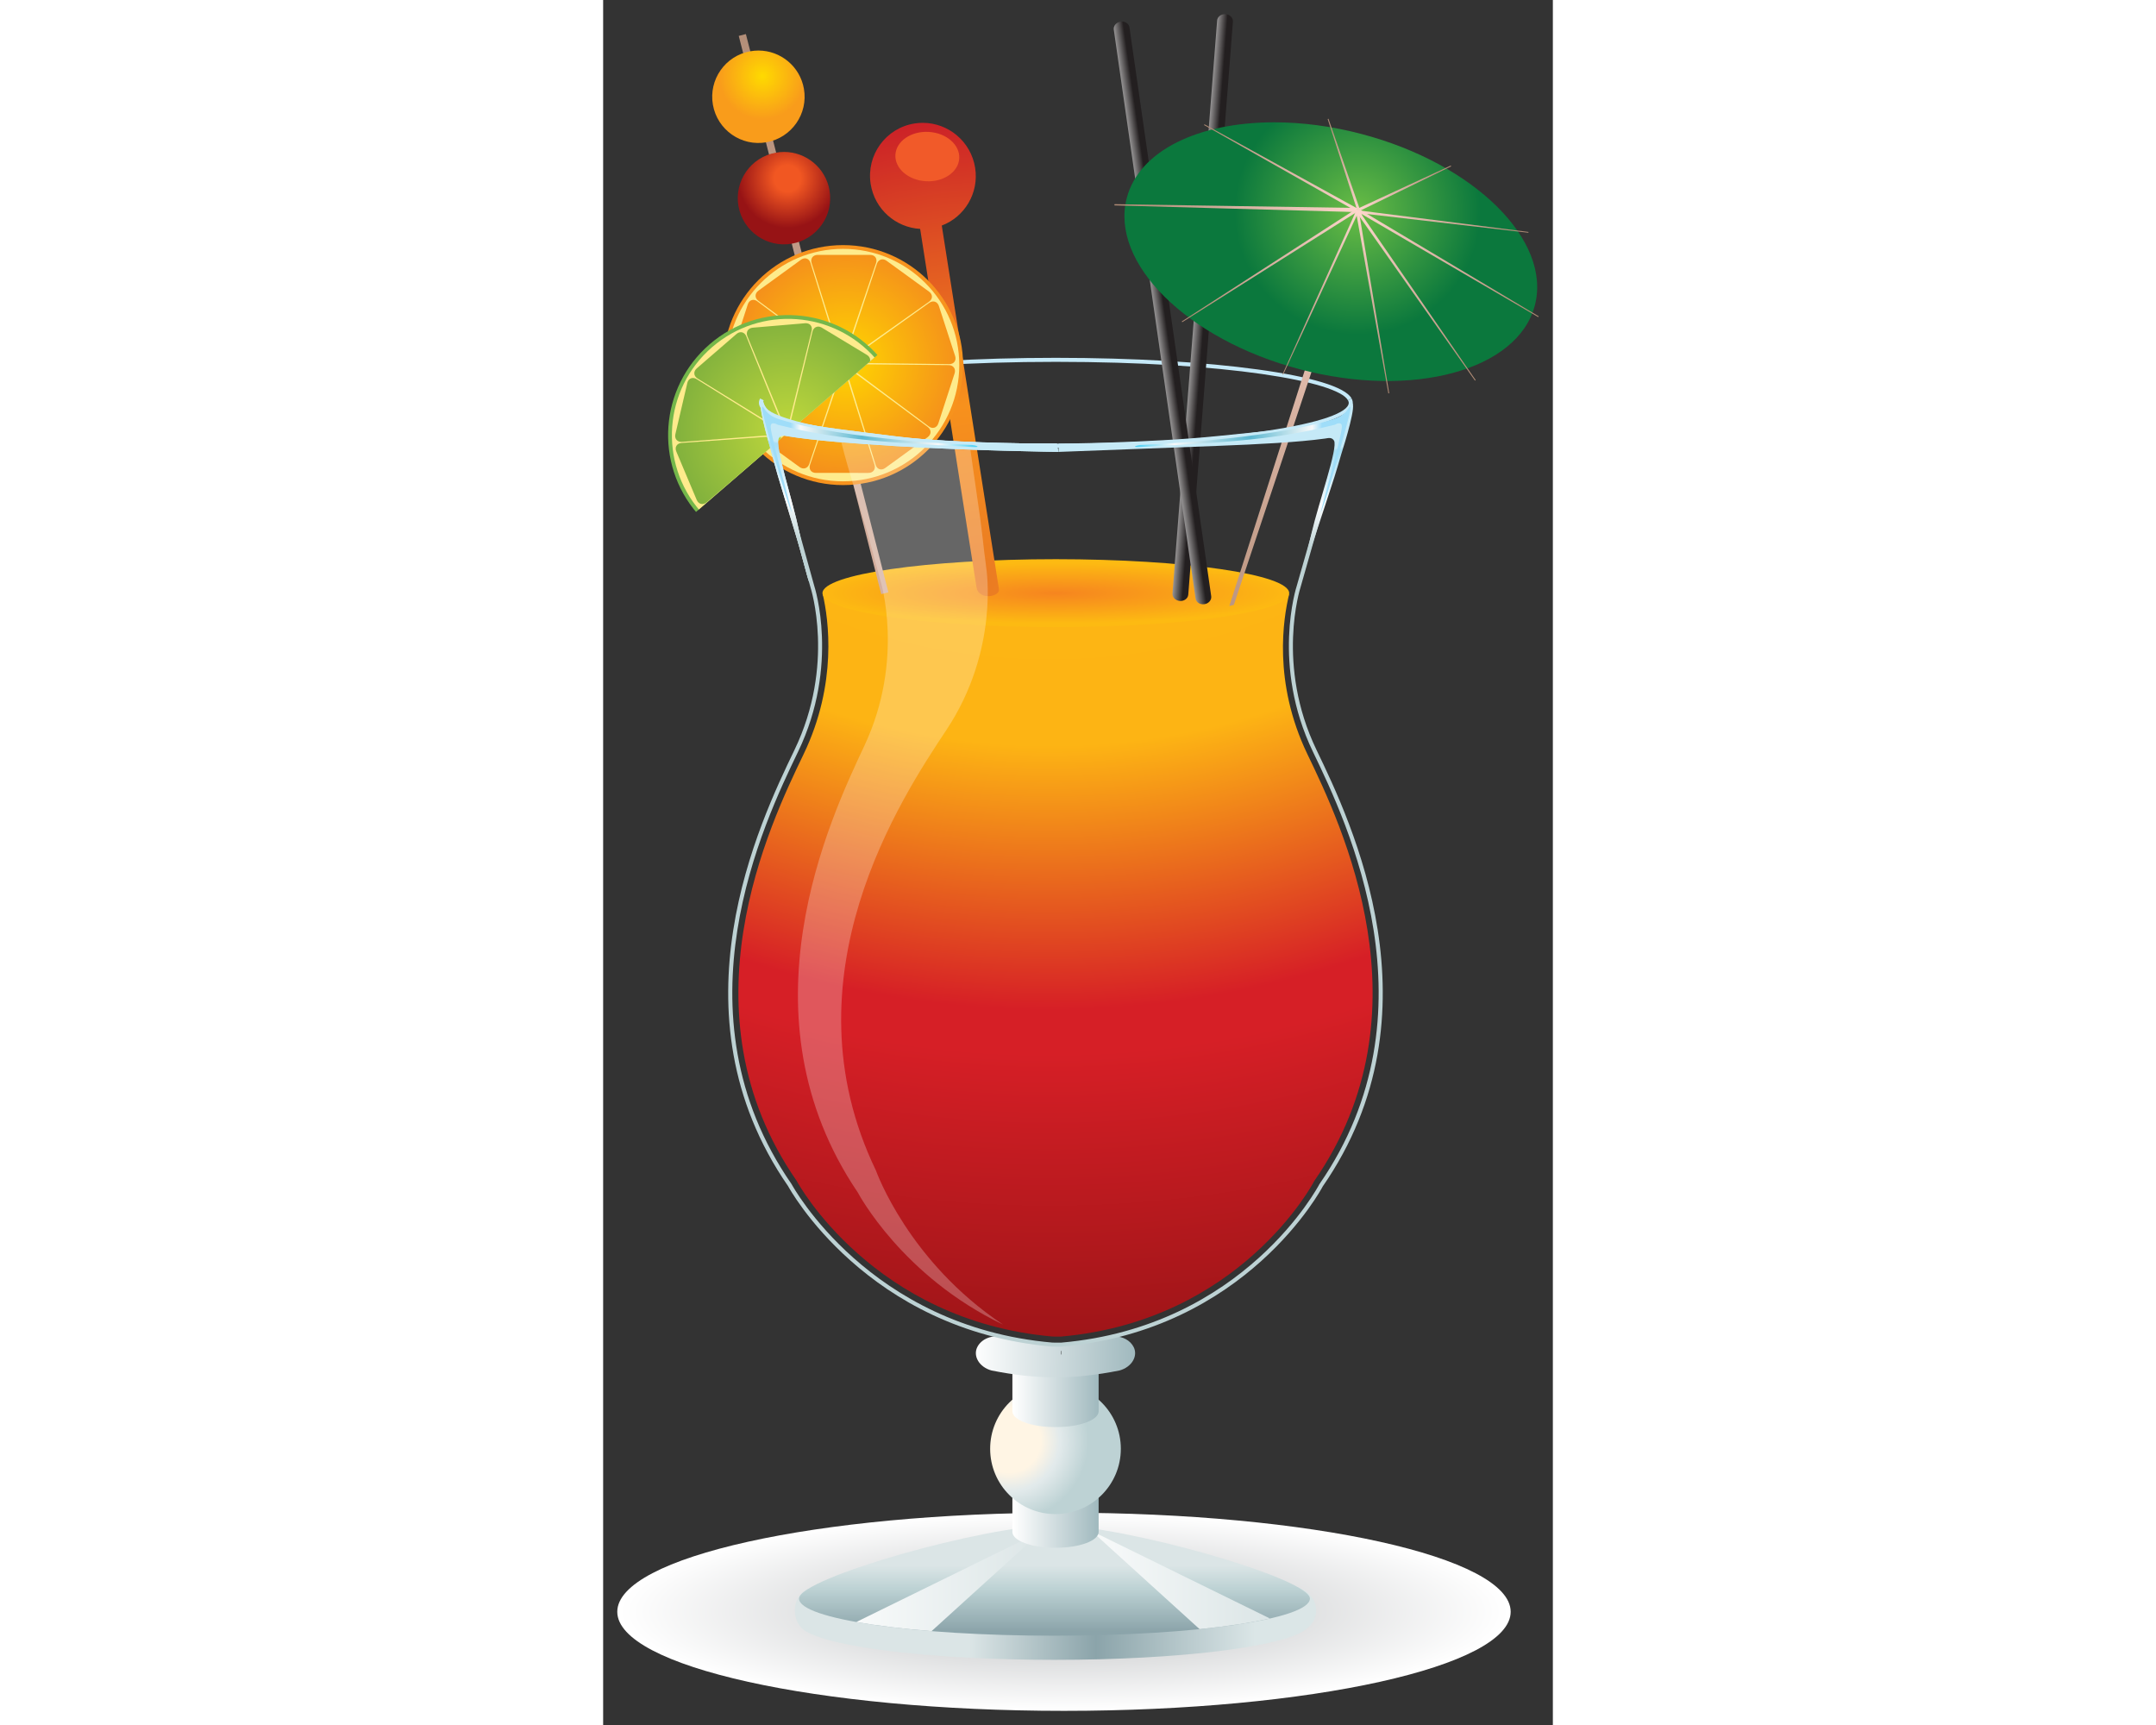 <?xml version="1.0" encoding="UTF-8"?>
<svg width="100mm" height="80mm"  version="1.1" viewBox="0 0 335.599 609.49" xml:space="preserve" xmlns="http://www.w3.org/2000/svg"><rect x="0" y="0" width="335.599" height="609.49" fill="#333333" stroke="none"/><defs><clipPath id="bz"><path d="m122.5 38.139c0-15.465 56.536-28.002 126.28-28.002 69.743 0 126.28 12.537 126.28 28.002 0 15.466-56.535 28.004-126.28 28.004-69.741 0-126.28-12.538-126.28-28.004"/></clipPath><radialGradient id="u" cx="0" cy="0" r="1" gradientTransform="matrix(126.28 0 0 -28.003 248.78 38.14)" gradientUnits="userSpaceOnUse"><stop stop-color="#bcbec0" offset="0"/><stop stop-color="#fff" offset="1"/></radialGradient><clipPath id="cd"><path d="m178.2 44.916c-3.042 0-5.509-2.897-5.509-6.47 0-2.702 1.413-5.016 3.418-5.983 7.937-4.546 36.259-7.91 69.989-7.91 35.257 0 64.594 3.676 70.928 8.535 1.861 1.272 3.06 3.238 3.06 5.449 0 3.837-3.595 6.946-8.029 6.946l-133.86-0.567z"/></clipPath><linearGradient id="cv" x2="1" gradientTransform="matrix(135.67 -.758 -.758 -135.67 184.91 35.54)" gradientUnits="userSpaceOnUse"><stop stop-color="#dbe5e6" offset="0"/><stop stop-color="#dbe5e6" offset=".005"/><stop stop-color="#dbe5e6" offset=".06"/><stop stop-color="#dbe5e6" offset=".274"/><stop stop-color="#8ba4aa" offset=".538"/><stop stop-color="#dbe6e7" offset=".87"/><stop stop-color="#dbe6e7" offset="1"/></linearGradient><clipPath id="ce"><path d="m173.88 41.877c0-5.8 32.329-10.503 72.212-10.503 39.88 0 72.212 4.703 72.212 10.503 0 5.802-52.863 20.737-72.212 20.737-19.348 0-72.212-14.935-72.212-20.737"/></clipPath><linearGradient id="dg" x2="1" gradientTransform="matrix(0 -19.009 -19.009 0 246.09 51.704)" gradientUnits="userSpaceOnUse"><stop stop-color="#dbe5e6" offset="0"/><stop stop-color="#dbe5e6" offset=".005"/><stop stop-color="#dbe5e6" offset=".028"/><stop stop-color="#bdd2d4" offset=".368"/><stop stop-color="#bdd2d4" offset=".372"/><stop stop-color="#8ba4aa" offset="1"/></linearGradient><clipPath id="ch"><path d="m190.07 35.253c5.864-1.048 13.085-1.928 21.28-2.584l31.233 28.348-52.513-25.764z"/></clipPath><linearGradient id="cj" x2="1" gradientTransform="matrix(183.52 0 0 -183.52 177.07 46.844)" gradientUnits="userSpaceOnUse"><stop stop-color="#fff" offset="0"/><stop stop-color="#fff" offset=".005"/><stop stop-color="#dbe5e6" offset=".361"/><stop stop-color="#dbe5e6" offset=".368"/><stop stop-color="#8ba4aa" offset=".972"/><stop stop-color="#8ba4aa" offset=".973"/><stop stop-color="#8ba4aa" offset="1"/></linearGradient><linearGradient id="cl" x2="1" gradientTransform="matrix(176.48 0 0 -176.48 244.02 47.127)" gradientUnits="userSpaceOnUse"><stop stop-color="#fff" offset="0"/><stop stop-color="#fff" offset=".005"/><stop stop-color="#dbe5e6" offset=".361"/><stop stop-color="#dbe5e6" offset=".368"/><stop stop-color="#8ba4aa" offset=".972"/><stop stop-color="#8ba4aa" offset=".973"/><stop stop-color="#8ba4aa" offset="1"/></linearGradient><linearGradient id="co" x2="1" gradientTransform="matrix(24.375 0 0 -24.375 234.2 67.867)" gradientUnits="userSpaceOnUse"><stop stop-color="#fff" offset="0"/><stop stop-color="#fff" offset=".007"/><stop stop-color="#a0b9be" offset="1"/></linearGradient><radialGradient id="t" cx="0" cy="0" r="1" gradientTransform="matrix(47.749 0 0 -47.749 233.14 86.569)" gradientUnits="userSpaceOnUse"><stop stop-color="#fff5e4" offset="0"/><stop stop-color="#fff5e4" offset=".19"/><stop stop-color="#e2eaeb" offset=".302"/><stop stop-color="#e2eaeb" offset=".305"/><stop stop-color="#bdd2d4" offset=".473"/><stop stop-color="#bdd2d4" offset=".549"/><stop stop-color="#bdd2d4" offset="1"/></radialGradient><linearGradient id="cp" x2="1" gradientTransform="matrix(24.375 0 0 -24.375 234.2 101.97)" gradientUnits="userSpaceOnUse"><stop stop-color="#fff" offset="0"/><stop stop-color="#fff" offset=".007"/><stop stop-color="#a0b9be" offset="1"/></linearGradient><linearGradient id="cq" x2="1" gradientTransform="matrix(46.234 -.758 -.758 -46.234 222.8 110.72)" gradientUnits="userSpaceOnUse"><stop stop-color="#fff" offset="0"/><stop stop-color="#fff" offset=".007"/><stop stop-color="#a0b9be" offset="1"/></linearGradient><clipPath id="ca"><path d="m0 500h500v-500h-500v500z"/></clipPath><radialGradient id="v" cx="0" cy="0" r="1" gradientTransform="matrix(-1.53e-5 -368.39 -368.39 1.53e-5 244.71 479.18)" gradientUnits="userSpaceOnUse"><stop stop-color="#fdba12" offset="0"/><stop stop-color="#fdb414" offset=".511"/><stop stop-color="#fdb414" offset=".534"/><stop stop-color="#d61f26" offset=".735"/><stop stop-color="#d61f26" offset=".755"/><stop stop-color="#d61f26" offset=".768"/><stop stop-color="#9b1417" offset="1"/></radialGradient><clipPath id="cb"><path d="m0 500h500v-500h-500v500z"/></clipPath><radialGradient id="w" cx="0" cy="0" r="1" gradientTransform="matrix(68.889 0 0 -8.716 246.47 326.07)" gradientUnits="userSpaceOnUse"><stop stop-color="#f6851f" offset="0"/><stop stop-color="#fdba12" offset=".981"/><stop stop-color="#fdba12" offset="1"/></radialGradient><clipPath id="cc"><path d="m0 500h500v-500h-500v500z"/></clipPath><linearGradient id="cr" x2="1" gradientTransform="matrix(5.569 -.434 -.561 -7.191 283.09 407.18)" gradientUnits="userSpaceOnUse"><stop stop-color="#fff" offset="0"/><stop stop-color="#231f20" offset="1"/><stop stop-color="#231f20" offset="1"/></linearGradient><linearGradient id="cs" x2="1" gradientTransform="matrix(5.53 .795 1.026 -7.141 271.76 404.58)" gradientUnits="userSpaceOnUse"><stop stop-color="#fff" offset="0"/><stop stop-color="#231f20" offset="1"/><stop stop-color="#231f20" offset="1"/></linearGradient><linearGradient id="ct" x2="1" gradientTransform="matrix(-45.418 -143.3 138.01 -66.083 336.06 445.32)" gradientUnits="userSpaceOnUse"><stop stop-color="#fcd6cb" offset="0"/><stop stop-color="#fcd6cb" offset=".001"/><stop stop-color="#b18c76" offset="1"/></linearGradient><radialGradient id="x" cx="0" cy="0" r="1" gradientTransform="matrix(7.467 -33.953 -33.953 -7.467 331.76 433.88)" gradientUnits="userSpaceOnUse"><stop stop-color="#6abd45" offset="0"/><stop stop-color="#0b783d" offset="1"/></radialGradient><linearGradient id="cu" x2="1" gradientTransform="matrix(8.114 -49.429 -46.802 -7.632 331.83 433.84)" gradientUnits="userSpaceOnUse"><stop stop-color="#fcd6cb" offset="0"/><stop stop-color="#fcd6cb" offset=".001"/><stop stop-color="#b18c76" offset="1"/></linearGradient><linearGradient id="cw" x2="1" gradientTransform="matrix(25.252 11.531 20.12 -42.938 332.1 434.52)" gradientUnits="userSpaceOnUse"><stop stop-color="#fcd6cb" offset="0"/><stop stop-color="#fcd6cb" offset=".001"/><stop stop-color="#b18c76" offset="1"/></linearGradient><linearGradient id="cx" x2="1" gradientTransform="matrix(-8.423 26.451 45.039 14.826 332.53 432.76)" gradientUnits="userSpaceOnUse"><stop stop-color="#fcd6cb" offset="0"/><stop stop-color="#fcd6cb" offset=".001"/><stop stop-color="#b18c76" offset="1"/></linearGradient><linearGradient id="cy" x2="1" gradientTransform="matrix(-65.932 .844 -10.192 -66.338 331.46 434.46)" gradientUnits="userSpaceOnUse"><stop stop-color="#fcd6cb" offset="0"/><stop stop-color="#fcd6cb" offset=".001"/><stop stop-color="#b18c76" offset="1"/></linearGradient><linearGradient id="cz" x2="1" gradientTransform="matrix(46.86 -6.067 4.403 -43.461 331.43 434.02)" gradientUnits="userSpaceOnUse"><stop stop-color="#fcd6cb" offset="0"/><stop stop-color="#fcd6cb" offset=".001"/><stop stop-color="#b18c76" offset="1"/></linearGradient><linearGradient id="da" x2="1" gradientTransform="matrix(-41.49 22.688 -35.99 -33.576 331.25 434.66)" gradientUnits="userSpaceOnUse"><stop stop-color="#fcd6cb" offset="0"/><stop stop-color="#fcd6cb" offset=".001"/><stop stop-color="#b18c76" offset="1"/></linearGradient><linearGradient id="db" x2="1" gradientTransform="matrix(48.371 -29.008 -24.515 -40.594 332.49 434.03)" gradientUnits="userSpaceOnUse"><stop stop-color="#fcd6cb" offset="0"/><stop stop-color="#fcd6cb" offset=".001"/><stop stop-color="#b18c76" offset="1"/></linearGradient><linearGradient id="dc" x2="1" gradientTransform="matrix(-47.415 -30.746 25.872 -39.955 331.59 434.4)" gradientUnits="userSpaceOnUse"><stop stop-color="#fcd6cb" offset="0"/><stop stop-color="#fcd6cb" offset=".001"/><stop stop-color="#b18c76" offset="1"/></linearGradient><linearGradient id="dd" x2="1" gradientTransform="matrix(-19.949 -44.578 37.551 -17.564 331.64 434.03)" gradientUnits="userSpaceOnUse"><stop stop-color="#fcd6cb" offset="0"/><stop stop-color="#fcd6cb" offset=".001"/><stop stop-color="#b18c76" offset="1"/></linearGradient><linearGradient id="de" x2="1" gradientTransform="matrix(31.953 -45.162 39.491 26.07 332.18 433.32)" gradientUnits="userSpaceOnUse"><stop stop-color="#fcd6cb" offset="0"/><stop stop-color="#fcd6cb" offset=".001"/><stop stop-color="#b18c76" offset="1"/></linearGradient><radialGradient id="y" cx="0" cy="0" r="1" gradientTransform="matrix(129.81 -7.328 -7.328 -129.81 226.25 329.88)" gradientUnits="userSpaceOnUse"><stop stop-color="#ea7b22" offset="0"/><stop stop-color="#ea7b22" offset=".003"/><stop stop-color="#f7911d" offset=".382"/><stop stop-color="#f7911d" offset=".384"/><stop stop-color="#cc2227" offset="1"/></radialGradient><clipPath id="cf"><path d="m0 500h500v-500h-500v500z"/></clipPath><linearGradient id="df" x2="1" gradientTransform="matrix(94.267 61.024 60.865 -96.586 107.77 359.48)" gradientUnits="userSpaceOnUse"><stop stop-color="#fcd6cb" offset="0"/><stop stop-color="#fcd6cb" offset=".001"/><stop stop-color="#b18c76" offset="1"/></linearGradient><radialGradient id="z" cx="0" cy="0" r="1" gradientTransform="matrix(13.792 2.443 2.443 -13.792 170.62 443.29)" gradientUnits="userSpaceOnUse"><stop stop-color="#f15722" offset="0"/><stop stop-color="#f15722" offset=".265"/><stop stop-color="#f15722" offset=".266"/><stop stop-color="#971315" offset="1"/></radialGradient><radialGradient id="ac" cx="0" cy="0" r="1" gradientTransform="matrix(12.005 2.127 2.127 -12.005 163.53 472.2)" gradientUnits="userSpaceOnUse"><stop stop-color="#feda00" offset="0"/><stop stop-color="#feda00" offset=".001"/><stop stop-color="#f99c1b" offset="1"/></radialGradient><clipPath id="cg"><path d="m0 500h500v-500h-500v500z"/></clipPath><radialGradient id="d" cx="0" cy="0" r="1" gradientTransform="matrix(50.042 .355 .355 -50.042 187.24 391.24)" gradientUnits="userSpaceOnUse"><stop stop-color="#ffd600" offset="0"/><stop stop-color="#f06f28" offset=".939"/><stop stop-color="#f06f28" offset="1"/></radialGradient><radialGradient id="ad" cx="0" cy="0" r="1" gradientTransform="matrix(50.046 .355 .355 -50.046 187.24 391.24)" gradientUnits="userSpaceOnUse"><stop stop-color="#ffd600" offset="0"/><stop stop-color="#f06f28" offset=".939"/><stop stop-color="#f06f28" offset="1"/></radialGradient><radialGradient id="g" cx="0" cy="0" r="1" gradientTransform="matrix(50.044 .355 .355 -50.044 187.24 391.24)" gradientUnits="userSpaceOnUse"><stop stop-color="#ffd600" offset="0"/><stop stop-color="#f06f28" offset=".939"/><stop stop-color="#f06f28" offset="1"/></radialGradient><radialGradient id="e" cx="0" cy="0" r="1" gradientTransform="matrix(50.043 .355 .355 -50.043 187.24 391.24)" gradientUnits="userSpaceOnUse"><stop stop-color="#ffd600" offset="0"/><stop stop-color="#f06f28" offset=".939"/><stop stop-color="#f06f28" offset="1"/></radialGradient><radialGradient id="ck" cx="0" cy="0" r="1" gradientTransform="matrix(50.042 .355 .355 -50.042 187.24 391.24)" gradientUnits="userSpaceOnUse"><stop stop-color="#ffd600" offset="0"/><stop stop-color="#f06f28" offset=".939"/><stop stop-color="#f06f28" offset="1"/></radialGradient><clipPath id="ci"><path d="m114.68 369.84 23.176-26.791 65.092 56.309-23.177 26.79-65.091-56.308z"/></clipPath><radialGradient id="c" cx="0" cy="0" r="1" gradientTransform="matrix(37.614 33.008 33.008 -37.614 171.01 371.88)" gradientUnits="userSpaceOnUse"><stop stop-color="#bed73b" offset="0"/><stop stop-color="#bed73b" offset=".019"/><stop stop-color="#609c3f" offset="1"/></radialGradient><radialGradient id="dh" cx="0" cy="0" r="1" gradientTransform="matrix(37.617 33.01 33.01 -37.617 171.01 371.88)" gradientUnits="userSpaceOnUse"><stop stop-color="#bed73b" offset="0"/><stop stop-color="#bed73b" offset=".019"/><stop stop-color="#609c3f" offset="1"/></radialGradient><clipPath id="bs"><path d="m114.68 369.84 23.176-26.791 65.092 56.309-23.177 26.79-65.091-56.308z"/></clipPath><radialGradient id="di" cx="0" cy="0" r="1" gradientTransform="matrix(37.613 33.007 33.007 -37.613 171.01 371.88)" gradientUnits="userSpaceOnUse"><stop stop-color="#bed73b" offset="0"/><stop stop-color="#bed73b" offset=".019"/><stop stop-color="#609c3f" offset="1"/></radialGradient><clipPath id="bt"><path d="m114.68 369.84 23.176-26.791 65.092 56.309-23.177 26.79-65.091-56.308z"/></clipPath><clipPath id="bu"><path d="m114.68 369.84 23.176-26.791 65.092 56.309-23.177 26.79-65.091-56.308z"/></clipPath><clipPath id="bv"><path d="m114.68 369.84 23.176-26.791 65.092 56.309-23.177 26.79-65.091-56.308z"/></clipPath><radialGradient id="f" cx="0" cy="0" r="1" gradientTransform="matrix(37.615 33.009 33.009 -37.615 171.01 371.88)" gradientUnits="userSpaceOnUse"><stop stop-color="#bed73b" offset="0"/><stop stop-color="#bed73b" offset=".019"/><stop stop-color="#609c3f" offset="1"/></radialGradient><clipPath id="bw"><path d="m114.68 369.84 23.176-26.791 65.092 56.309-23.177 26.79-65.091-56.308z"/></clipPath><radialGradient id="j" cx="0" cy="0" r="1" gradientTransform="matrix(37.615 33.009 33.009 -37.615 171.02 371.88)" gradientUnits="userSpaceOnUse"><stop stop-color="#bed73b" offset="0"/><stop stop-color="#bed73b" offset=".019"/><stop stop-color="#609c3f" offset="1"/></radialGradient><clipPath id="bx"><path d="m0 500h500v-500h-500v500z"/></clipPath><clipPath id="by"><path d="m173.57 368.7h57.984v-249.39h-57.984v249.39z"/></clipPath><radialGradient id="h" cx="0" cy="0" r="1" gradientTransform="matrix(-661.1 -8.447 -8.447 661.1 305.5 988)" gradientUnits="userSpaceOnUse"><stop stop-color="#fff" offset="0"/><stop stop-color="#fff" offset=".555"/><stop stop-color="#c4e9f7" offset=".96"/><stop stop-color="#c4e9f7" offset=".96"/><stop stop-color="#a9dff4" offset=".961"/><stop stop-color="#a9dff4" offset=".962"/><stop stop-color="#fafdff" offset=".983"/><stop stop-color="#fafdff" offset=".983"/><stop stop-color="#bdd2d4" offset="1"/></radialGradient><radialGradient id="k" cx="0" cy="0" r="1" gradientTransform="matrix(651.91 -23.632 23.632 651.91 204 981.5)" gradientUnits="userSpaceOnUse"><stop stop-color="#fff" offset="0"/><stop stop-color="#fff" offset=".555"/><stop stop-color="#c4e9f7" offset=".96"/><stop stop-color="#c4e9f7" offset=".96"/><stop stop-color="#a9dff4" offset=".961"/><stop stop-color="#a9dff4" offset=".962"/><stop stop-color="#fafdff" offset=".983"/><stop stop-color="#fafdff" offset=".983"/><stop stop-color="#bdd2d4" offset="1"/></radialGradient><linearGradient id="cm" x2="1" gradientTransform="matrix(60.947 0 0 60.947 260.78 363.81)" gradientUnits="userSpaceOnUse"><stop stop-color="#000a1e" offset="0"/><stop stop-color="#00c0f3" offset=".027"/><stop stop-color="#00c0f3" offset=".063"/><stop stop-color="#00c0f3" offset=".064"/><stop stop-color="#f7f9fa" offset=".314"/><stop stop-color="#f7f9fa" offset=".315"/><stop stop-color="#5cb8d1" offset=".667"/><stop stop-color="#5cb8d1" offset=".668"/><stop stop-color="#f7f9fa" offset=".953"/><stop stop-color="#f7f9fa" offset=".954"/><stop stop-color="#9fddf9" offset="1"/></linearGradient><linearGradient id="cn" x2="1" gradientTransform="matrix(-60.917 0 0 60.917 232.44 363.81)" gradientUnits="userSpaceOnUse"><stop stop-color="#000a1e" offset="0"/><stop stop-color="#00c0f3" offset=".027"/><stop stop-color="#00c0f3" offset=".063"/><stop stop-color="#00c0f3" offset=".064"/><stop stop-color="#f7f9fa" offset=".314"/><stop stop-color="#f7f9fa" offset=".315"/><stop stop-color="#5cb8d1" offset=".667"/><stop stop-color="#5cb8d1" offset=".668"/><stop stop-color="#f7f9fa" offset=".953"/><stop stop-color="#f7f9fa" offset=".954"/><stop stop-color="#9fddf9" offset="1"/></linearGradient></defs><g transform="matrix(1.25 0 0 -1.25 -148.13 617.16)"><g clip-path="url(#bz)"><path d="m122.5 38.139c0-15.465 56.536-28.002 126.28-28.002 69.743 0 126.28 12.537 126.28 28.002 0 15.466-56.535 28.004-126.28 28.004-69.741 0-126.28-12.538-126.28-28.004" fill="url(#u)"/></g><g clip-path="url(#cd)"><path d="m178.2 44.916c-3.042 0-5.509-2.897-5.509-6.47 0-2.702 1.413-5.016 3.418-5.983 7.937-4.546 36.259-7.91 69.989-7.91 35.257 0 64.594 3.676 70.928 8.535 1.861 1.272 3.06 3.238 3.06 5.449 0 3.837-3.595 6.946-8.029 6.946l-133.86-0.567z" fill="url(#cv)"/></g><g clip-path="url(#ce)"><path d="m173.88 41.877c0-5.8 32.329-10.503 72.212-10.503 39.88 0 72.212 4.703 72.212 10.503 0 5.802-52.863 20.737-72.212 20.737-19.348 0-72.212-14.935-72.212-20.737" fill="url(#dg)"/></g><g clip-path="url(#ch)"><path d="m190.07 35.253c5.864-1.048 13.085-1.928 21.28-2.584l31.233 28.348-52.513-25.764z" fill="url(#cj)"/></g><path d="m287.12 33.236c7.928 0.798 14.698 1.821 19.888 3.005l-50.497 24.776 30.609-27.781z" fill="url(#cl)"/><path d="m246.14 79.486c-6.593 0-11.939-1.999-11.939-4.462v-14.314c0-2.463 5.346-4.462 11.939-4.462h0.498c6.593 0 11.937 1.999 11.937 4.462v14.314c0 2.463-5.344 4.462-11.937 4.462h-0.498z" fill="url(#co)"/><path d="m227.91 84.213c0-10.201 8.269-18.465 18.47-18.465 10.2 0 18.471 8.264 18.471 18.465 0 10.204-8.271 18.471-18.471 18.471-10.201 0-18.47-8.267-18.47-18.471" fill="url(#t)"/><path d="m246.14 113.59c-6.593 0-11.939-1.998-11.939-4.461v-14.314c0-2.464 5.346-4.463 11.939-4.463h0.498c6.593 0 11.937 1.999 11.937 4.463v14.314c0 2.463-5.344 4.461-11.937 4.461h-0.498z" fill="url(#cp)"/><path d="m261.2 115.75c-9.626-2.637-20.012-2.638-29.637 0-2.862 0.787-6.096-0.342-7.311-2.837-1.216-2.495 0.546-5.61 4.044-6.571 13.073-2.587 23.096-2.586 36.171 0 3.497 0.961 5.259 4.076 4.043 6.571-0.957 1.966-3.168 3.085-5.464 3.085-0.617 0-1.24-0.081-1.846-0.248" fill="url(#cq)"/><g clip-path="url(#ca)"><g transform="translate(248.02 111.37)"><path d="m0 0h-0.106" fill="none" stroke="#231f20"/></g></g><path d="m180.61 325.66c1.593-6.926 4.217-25.064-5.451-45.143-9.584-19.904-35.041-72.776-1.997-120.5l0.076-0.111 0.063-0.119c0.209-0.394 21.528-39.425 72.289-43.85l2.255-0.016c50.838 4.434 71.409 43.445 71.611 43.839l0.068 0.132 0.085 0.125c33.044 47.728 7.586 100.6-1.998 120.5-9.865 20.49-6.776 38.598-5.199 45.194l-131.8-0.051z" fill="url(#v)"/><g clip-path="url(#cb)"><g transform="translate(329.07 380.57)"><path d="m0 0c-2.844 5.347-34.517 10.878-82.593 10.878-48.077 0-79.75-5.531-82.594-10.878l-1.004 0.534c3.483 6.546 39.422 11.481 83.598 11.481s80.114-4.935 83.597-11.481l-1.004-0.534z" fill="#c5e9f8"/></g></g><path d="m180.51 326.07c0-5.299 29.533-9.595 65.968-9.595 36.431 0 65.966 4.296 65.966 9.595s-29.535 9.596-65.966 9.596c-36.435 0-65.968-4.297-65.968-9.596" fill="url(#w)"/><g clip-path="url(#cc)"><g transform="translate(247.98 113.08)"><path d="m0 0-2.504 0.016c-52.502 4.526-74.475 44.952-74.691 45.36-33.951 49.031-7.971 102.99 1.81 123.3 11.58 24.051 4.592 45.744 4.52 45.961l-14.183 51.074 1.095 0.305 14.175-51.048c0.065-0.193 7.205-22.303-4.584-46.784-9.701-20.149-35.472-73.67-1.863-122.22 0.248-0.461 21.953-40.346 73.774-44.816l2.407-0.015c51.79 4.469 72.827 44.363 73.033 44.766 33.648 48.611 7.877 102.13-1.824 122.28-11.79 24.481-4.649 46.591-4.576 46.812l14.546 50.909 1.093-0.312-14.554-50.933c-0.078-0.24-7.066-21.933 4.514-45.984 9.78-20.311 35.76-74.267 1.774-123.36-0.17-0.344-21.499-40.793-73.962-45.318" fill="#bdd2d4"/></g></g><path d="m292.08 487.94-12.628-161.95c-0.084-1.077 0.847-2.029 2.08-2.125 1.232-0.096 2.3 0.7 2.384 1.777l12.628 161.95c0.084 1.078-0.847 2.03-2.079 2.126-0.068 6e-3 -0.135 8e-3 -0.202 8e-3 -1.146 0-2.105-0.767-2.183-1.785" fill="url(#cr)"/><path d="m264.8 487.61c-1.224-0.176-2.092-1.186-1.938-2.256l23.107-160.79c0.155-1.069 1.271-1.794 2.496-1.618 1.223 0.176 2.092 1.185 1.937 2.256l-23.108 160.79c-0.139 0.962-1.054 1.645-2.127 1.645-0.12 0-0.243-8e-3 -0.367-0.026" fill="url(#cs)"/><path d="m295.53 322.44c0.427 0.102 0.854 0.218 1.282 0.323l40.7 122.12-2.418 1.181-39.564-123.63z" fill="url(#ct)"/><path d="m266.54 437.8c-4.842-18.36 17.054-40.051 48.906-48.45 31.851-8.4 61.598-0.327 66.439 18.033 4.842 18.359-17.054 40.051-48.907 48.45-8.552 2.255-16.952 3.323-24.759 3.323-21.27 0-38.138-7.926-41.679-21.356" fill="url(#x)"/><path d="m331.33 433.84 9.151-51.305 0.245 0.042-8.576 51.404-0.82-0.141z" fill="url(#cu)"/><path d="m331.91 434.81 0.358-0.753 25.963 12.651-0.107 0.225-26.214-12.123z" fill="url(#cw)"/><path d="m323.32 460.08 8.893-27.478 0.791 0.264-9.447 27.293-0.237-0.079z" fill="url(#cx)"/><path d="m263.02 435.67 68.435-1.888 0.188 1.165-68.567 1.07-0.056-0.347z" fill="url(#cy)"/><path d="m331.4 433.59 48.683-5.65-0.025 0.23-48.741 6.185 0.083-0.765z" fill="url(#cz)"/><path d="m288.34 458.4 42.615-24.114 0.639 0.586-43.064 23.702-0.19-0.174z" fill="url(#da)"/><path d="m332.16 433.66 50.692-29.559 0.127 0.214-50.397 30.061-0.422-0.716z" fill="url(#db)"/><path d="m282.08 402.87 0.134-0.21 49.721 31.377-0.448 0.706-49.407-31.873z" fill="url(#dc)"/><path d="m310.54 387.9 0.195-0.092 21.328 46.107-0.657 0.314-20.866-46.329z" fill="url(#dd)"/><path d="m331.83 433.21 33.131-47.063 0.208 0.134-32.641 47.382-0.698-0.453z" fill="url(#de)"/><path d="m206.57 458.83c-8.157-1.258-13.724-8.92-12.439-17.109 1.123-7.135 7.083-12.313 13.992-12.691 0 0 7.409-47.23 12.132-77.263 0.192-1.199 3.674-23.29 3.819-24.165 0.599-3.547 6.692-2.691 6.315-0.357-0.093 0.59-3.64 23.125-3.824 24.303-4.778 30.389-12.331 78.425-12.331 78.425 6.47 2.449 10.556 9.18 9.434 16.316-1.167 7.414-7.555 12.717-14.807 12.717-0.756 0-1.521-0.057-2.291-0.176" fill="url(#y)"/><g clip-path="url(#cf)"><g transform="translate(219.17 448.96)"><path d="m0 0c-0.217-3.851-4.431-6.743-9.417-6.461-4.983 0.28-8.847 3.629-8.629 7.481 0.216 3.849 4.433 6.743 9.416 6.462 4.986-0.282 8.847-3.631 8.63-7.482" fill="#f15a29"/></g></g><path d="m156.84 483.58 40.279-157.79 2.02 0.516-40.28 157.79-2.019-0.516z" fill="url(#df)"/><path d="m167.35 450.58c-7.106-1.254-11.844-8.036-10.585-15.139 1.257-7.103 8.038-11.842 15.139-10.583 7.105 1.259 11.843 8.036 10.583 15.139-1.117 6.333-6.628 10.786-12.842 10.786-0.757 0-1.524-0.066-2.295-0.203" fill="url(#z)"/><path d="m160.12 479.24c-7.103-1.258-11.842-8.035-10.583-15.141 1.259-7.102 8.036-11.841 15.14-10.584 7.104 1.258 11.842 8.04 10.582 15.142-1.12 6.333-6.631 10.786-12.845 10.786-0.756 0-1.523-0.066-2.294-0.203" fill="url(#ac)"/><g clip-path="url(#cg)"><g transform="translate(220.25 390.53)"><path d="m0 0c0-18.732-15.185-33.917-33.917-33.917s-33.917 15.185-33.917 33.917c0 18.731 15.185 33.917 33.917 33.917s33.917-15.186 33.917-33.917" fill="#f7931d"/></g><g transform="translate(219.18 390.53)"><path d="m0 0c0-18.144-14.708-32.853-32.853-32.853-18.144 0-32.852 14.709-32.852 32.853s14.708 32.853 32.852 32.853c18.145 0 32.853-14.709 32.853-32.853" fill="#feeb8c"/></g></g><path d="m179.15 421.68c-1.346 0-2.117-1.051-1.712-2.335l8.031-25.484c0.404-1.284 1.09-1.291 1.523-0.016l8.66 25.516c0.433 1.276-0.315 2.319-1.662 2.319h-14.84z" fill="url(#d)"/><path d="m174.42 420.3-12.004-8.723c-1.09-0.791-1.095-2.095-0.014-2.896l21.476-15.896c1.083-0.801 1.642-0.404 1.242 0.882l-7.992 25.733c-0.261 0.841-0.871 1.305-1.567 1.305-0.37 0-0.763-0.131-1.141-0.405" fill="url(#d)"/><path d="m159.39 407.68-4.586-14.113c-0.416-1.281 0.346-2.339 1.692-2.351l26.718-0.237c1.347-0.011 1.566 0.638 0.486 1.444l-21.591 16.121c-0.381 0.285-0.78 0.42-1.155 0.42-0.688 0-1.295-0.455-1.564-1.284" fill="url(#ad)"/><path d="m154.66 388.64 4.586-14.113c0.416-1.281 1.655-1.689 2.751-0.907l21.754 15.511c1.096 0.783 0.892 1.438-0.455 1.456l-26.944 0.351h-0.033c-1.326 0-2.071-1.027-1.659-2.298" fill="url(#g)"/><path d="m184.04 388.85-22.004-15.553c-1.1-0.777-1.108-2.061-0.018-2.852l12.005-8.724c1.09-0.791 2.331-0.394 2.759 0.883l8.482 25.337c0.28 0.839 0.139 1.303-0.302 1.303-0.231 0-0.544-0.127-0.922-0.394" fill="url(#e)"/><path d="m185.66 387.89-8.662-25.517c-0.432-1.275 0.316-2.318 1.662-2.318l14.841-1e-3c1.347 1e-3 2.117 1.051 1.712 2.336l-8.031 25.484c-0.203 0.645-0.477 0.968-0.755 0.968-0.274 0-0.552-0.317-0.767-0.952" fill="url(#g)"/><path d="m187.54 388.07 7.992-25.734c0.399-1.286 1.618-1.69 2.706-0.898l12.007 8.722c1.089 0.791 1.095 2.094 0.012 2.896l-21.475 15.896c-0.379 0.281-0.694 0.414-0.926 0.414-0.431 0-0.576-0.46-0.316-1.296" fill="url(#e)"/><path d="m188.96 389.32 21.591-16.122c1.08-0.806 2.302-0.417 2.719 0.865l4.586 14.113c0.416 1.28-0.346 2.338-1.692 2.35l-26.717 0.237h-0.036c-1.316 0-1.522-0.645-0.451-1.443" fill="url(#e)"/><path d="m210.67 408.12-21.754-15.512c-1.097-0.783-0.891-1.437 0.455-1.454l26.944-0.352c1.347-0.017 2.107 1.017 1.691 2.298l-4.585 14.113c-0.273 0.84-0.899 1.304-1.607 1.304-0.371 0-0.766-0.128-1.144-0.397" fill="url(#d)"/><path d="m195.88 419.13-8.483-25.337c-0.426-1.278 0.123-1.687 1.223-0.909l22.005 15.553c1.099 0.777 1.107 2.061 0.018 2.853l-12.006 8.723c-0.379 0.275-0.778 0.407-1.154 0.407-0.702 0-1.325-0.459-1.603-1.29" fill="url(#ck)"/><g clip-path="url(#ci)"><g transform="translate(196.44 392.94)"><path d="m0 0c12.255-14.167 10.707-35.586-3.461-47.841-14.167-12.256-35.586-10.706-47.841 3.461-12.256 14.167-10.706 35.586 3.461 47.841 14.167 12.256 35.586 10.706 47.841-3.461" fill="#74b74a"/></g><g transform="translate(195.64 392.24)"><path d="m0 0c11.87-13.722 10.369-34.469-3.353-46.339-13.722-11.871-34.468-10.369-46.339 3.352-11.871 13.722-10.37 34.469 3.352 46.34 13.722 11.87 34.469 10.369 46.34-3.353" fill="#feeb8c"/></g></g><path d="m156.2 399.32-11.223-9.709c-1.018-0.882-0.913-2.18 0.232-2.887l22.747-14.019c1.147-0.707 1.67-0.264 1.163 0.984l-10.145 24.964c-0.31 0.764-0.898 1.172-1.542 1.172-0.407 0-0.837-0.164-1.232-0.505" fill="url(#c)"/><path d="m142.3 385.47-3.372-14.451c-0.306-1.311 0.541-2.301 1.885-2.198l26.641 2.028c1.343 0.102 1.507 0.769 0.363 1.48l-22.88 14.233c-0.356 0.221-0.716 0.326-1.053 0.326-0.744 0-1.373-0.514-1.584-1.418" fill="url(#c)"/><path d="m167.56 370.46-26.878-1.934c-1.343-0.097-2.013-1.192-1.49-2.431l5.765-13.675c0.524-1.241 1.792-1.544 2.817-0.671l7.874 6.691 13.063 11.299c0.189 0.444-0.126 0.73-0.892 0.73-0.081 0-0.168-3e-3 -0.259-9e-3" fill="url(#dh)"/><g clip-path="url(#bs)"><path d="m163.45 342.04c-0.318-1.309-1.521-1.81-2.674-1.114l-12.701 7.674c-1.153 0.696-1.253 1.975-0.223 2.843l20.606 17.363c1.031 0.868 1.613 0.507 1.296-0.802l-6.304-25.964z" fill="url(#di)"/></g><g clip-path="url(#bt)"><path d="m181.83 343.38c0.514-1.245-0.166-2.358-1.507-2.472l-14.786-1.258c-1.342-0.114-2.176 0.862-1.853 2.17l6.467 26.159c0.323 1.307 1.006 1.358 1.519 0.112l10.16-24.711z" fill="url(#c)"/></g><g clip-path="url(#bu)"><path d="m195.92 355.28c1.146-0.707 1.251-2.005 0.233-2.887l-11.224-9.708c-1.018-0.881-2.267-0.583-2.774 0.666l-10.143 24.963c-0.507 1.248 0.015 1.691 1.162 0.984l22.746-14.018z" fill="url(#c)"/></g><g clip-path="url(#bv)"><path d="m200.32 373.19c1.343 0.103 2.19-0.887 1.885-2.198l-3.374-14.452c-0.306-1.311-1.491-1.803-2.635-1.092l-22.881 14.234c-1.143 0.712-0.981 1.377 0.363 1.48l26.642 2.028z" fill="url(#f)"/></g><g clip-path="url(#bw)"><path d="m193.35 390.26c1.026 0.873 2.293 0.57 2.817-0.67l5.765-13.674c0.523-1.241-0.147-2.336-1.491-2.433l-26.877-1.933c-1.343-0.097-1.603 0.537-0.576 1.41l20.362 17.3z" fill="url(#j)"/></g><path d="m177.68 399.98-6.303-25.964c-0.318-1.309 0.264-1.669 1.295-0.802l1.836 1.547 19.435 16.813c0.173 0.679-0.13 1.388-0.888 1.846l-12.702 7.674c-0.352 0.213-0.71 0.314-1.045 0.314-0.761 0-1.408-0.519-1.628-1.428" fill="url(#c)"/><path d="m175.59 402.36-14.787-1.257c-1.342-0.114-2.021-1.227-1.508-2.473l10.161-24.71c0.513-1.247 1.197-1.196 1.52 0.112l6.466 26.159c0.306 1.238-0.424 2.178-1.641 2.178-0.069 0-0.139-3e-3 -0.211-9e-3" fill="url(#f)"/><g clip-path="url(#bx)"><g clip-path="url(#by)" opacity=".25"><g transform="translate(195.61 162.89)"><path d="m0 0c-26.358 54.745 7.284 105.44 19.949 124.53 14.996 22.598 11.279 45.607 11.24 45.838l-0.277 2.292c-0.183 1.086-0.39 3.049-0.665 5.506l-0.66 5.449c-0.127 0.953-0.261 1.925-0.411 2.91-1.026 6.784-0.906 6.622-1.874 13.031-0.228 1.514-0.423 2.89-0.588 4.129-6.804 0.246-14.178 0.574-21.003 1.007-5.424 0.345-10.661 0.709-15.48 1.12 0.314-1.221 1.245-4.983 2.94-10.559 1.878-6.193 1.737-6.05 3.729-12.605 0.29-0.952 0.563-1.894 0.825-2.817l1.437-5.29c0.626-2.389 1.112-4.3 1.45-5.346l0.604-2.226c0.072-0.221 7.06-22.421-4.52-47.032-9.78-20.786-35.76-75.998-1.81-126.17 0.163-0.315 12.609-23.743 41.056-37.341-26.716 17.761-35.825 43.244-35.942 43.581" fill="#fff"/></g></g><g transform="translate(246.48 367.19)"><path d="m0 0c-41.263 0-83.942 4.749-83.942 12.695 0 0.382 0.112 0.78 0.344 1.215l1.004-0.534c-0.142-0.267-0.211-0.49-0.211-0.681 0-5.582 33.273-11.558 82.805-11.558 49.53 0 82.804 5.976 82.804 11.558 0 0.191-0.069 0.414-0.211 0.681l1.004 0.534c0.232-0.435 0.343-0.833 0.343-1.215 0-7.946-42.678-12.695-83.94-12.695" fill="#c5e9f8"/></g></g><path d="m166.03 366.04c0.154-0.51 1.093-4.431 3.039-10.684 1.879-6.053 1.737-5.913 3.729-12.318 1.99-6.398 3.343-12.442 3.934-13.746 0.597-1.325-1.117 6.031-2.872 14.458-1.754 8.428-7.003 24.293-5.695 26.167 0.703 1.005 1.679 0.633 2.51 0.498 7.613-1.229 18.682-2.062 30.641-2.803 20.459-1.268 45.897-1.624 45.897-1.624l-0.462 2.416s-26.43-0.413-45.725 2.013c-24.31 3.054-36.556 4.053-37.34 10.169-0.104 0.059-0.195 0.088-0.273 0.088-1.555 1e-3 1.562-11.038 2.617-14.634" fill="url(#h)"/><path d="m166.03 366.04c0.154-0.51 1.093-4.431 3.039-10.684 1.879-6.053 1.737-5.913 3.729-12.318 1.99-6.398 3.343-12.442 3.934-13.746 0.597-1.325-1.117 6.031-2.872 14.458-1.754 8.428-7.003 24.293-5.695 26.167 0.703 1.005 1.679 0.633 2.51 0.498 7.613-1.229 18.682-2.062 30.641-2.803 20.459-1.268 45.897-1.624 45.897-1.624l-0.462 2.416s-26.43-0.413-45.725 2.013c-24.31 3.054-36.556 4.053-37.34 10.169-0.104 0.059-0.195 0.088-0.273 0.088-1.555 1e-3 1.562-11.038 2.617-14.634" fill="url(#h)"/><path d="m329.83 379.77c-0.928-6.097-13.194-6.808-37.569-9.29-19.346-1.973-44.995-2.147-44.995-2.147l-0.047-2.345s24.204 0.905 44.686 1.694c11.973 0.461 23.06 1.032 30.699 2.084 0.836 0.115 1.819 0.464 2.498-0.558 1.263-1.903-4.356-17.64-6.308-26.026-1.952-8.383-3.838-15.696-3.21-14.386 0.621 1.29 2.116 7.3 4.256 13.65 2.142 6.357 1.997 6.22 4.016 12.228 2.092 6.205 3.122 10.103 3.29 10.609 1.141 3.576 4.524 14.569 2.952 14.568-0.077 0-0.166-0.026-0.268-0.081" fill="url(#k)"/><path d="m329.13 378.2c-0.77-1.163-1.871-2.227-4.032-2.919-18.72-6.001-54.721-7.326-54.721-7.326-1.072-0.118-2.703-0.695-0.19-0.569 31.833 1.515 42.065 3.031 55.122 6.27 0.041 0.011 2.143 1.303 2.027-0.652-0.178-2.994-5.173-20.577-6.034-24.236 1.424 2.473 7.547 25.123 8.131 27.637 0.44 1.888 0.402 2.391 0.233 2.391-0.157 0-0.429-0.437-0.536-0.596" fill="url(#cm)"/><path d="m163.77 376.4c0.584-2.514 6.706-25.164 8.129-27.637-0.86 3.659-5.856 21.242-6.033 24.236-0.116 1.955 1.986 0.663 2.027 0.652 13.057-3.239 23.289-4.755 55.122-6.27 2.513-0.126 0.882 0.451-0.189 0.569 0 0-36.002 1.325-54.723 7.326-2.161 0.692-3.261 1.756-4.032 2.919-0.106 0.159-0.378 0.596-0.535 0.596-0.169 0-0.207-0.503 0.234-2.391" fill="url(#cn)"/></g></svg>

